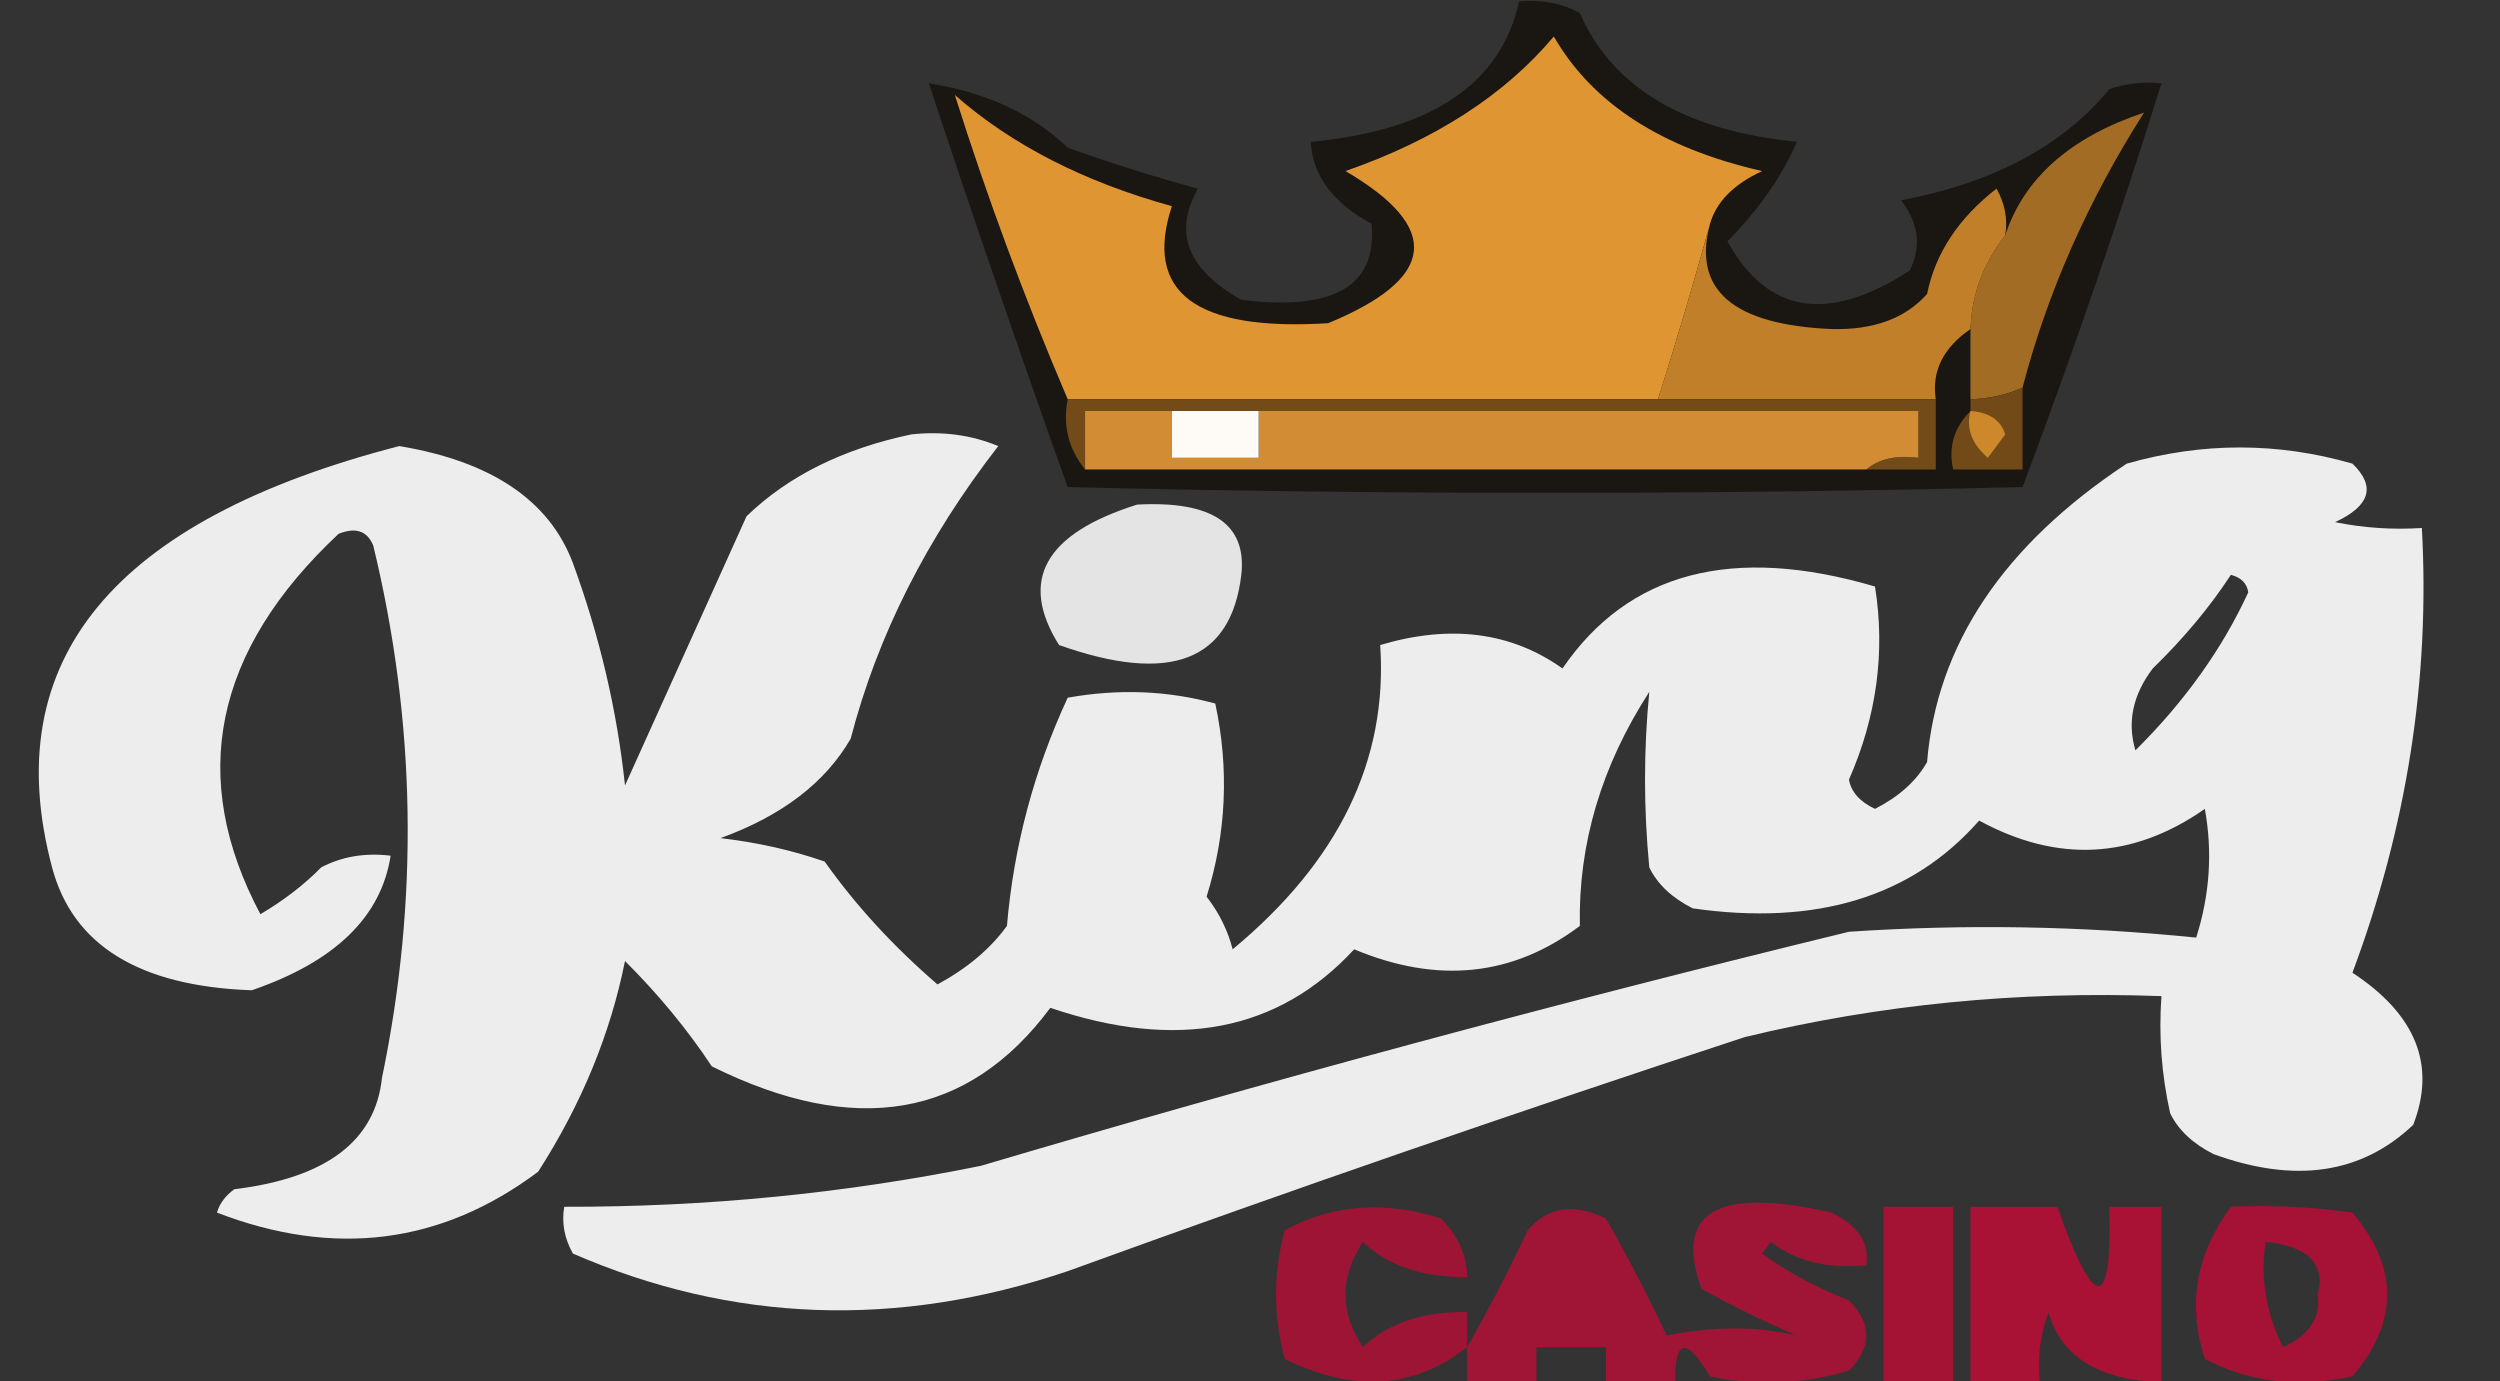 <svg width="1294" height="715" viewBox="0 0 1294 715" fill="none" xmlns="http://www.w3.org/2000/svg">
<rect x="0" y="0" width="1294" height="715" fill="#333333" stroke="none"/>
<g clip-path="url(#clip0_1985_5943)">
<path opacity="0.662" fill-rule="evenodd" clip-rule="evenodd" d="M786.282 0.71C798.162 -0.32 808.645 1.7 817.733 6.768C834.599 45.431 872.042 67.641 930.059 73.4C922.269 91.445 910.29 108.608 894.115 124.888C914.81 162.4 946.261 167.449 988.469 140.032C994.643 127.508 993.142 115.393 983.976 103.687C1031.75 94.644 1067.69 75.462 1091.81 46.141C1100.33 43.217 1109.31 42.207 1118.77 43.112C1096.88 113.236 1072.91 182.897 1046.88 252.095C882.134 256.134 717.388 256.134 552.643 252.095C527.821 182.683 503.858 113.022 480.754 43.112C510.291 47.74 534.255 58.845 552.643 76.428C574.705 84.373 597.171 91.44 620.039 97.63C607.125 120.352 614.613 139.534 642.504 155.176C690.492 161.165 712.958 148.041 709.9 115.802C689.899 104.991 679.415 90.857 678.448 73.4C741.015 67.569 776.96 43.339 786.282 0.71Z" fill="#0F0903"/>
<path fill-rule="evenodd" clip-rule="evenodd" d="M885.13 115.801C876.92 145.599 867.934 175.887 858.172 206.663C756.33 206.663 654.486 206.663 552.644 206.663C530.236 154.163 510.766 101.665 494.234 49.169C523.581 74.944 561.024 94.126 606.561 106.715C591.886 151.365 618.845 171.557 687.436 167.29C743.559 144.138 746.554 117.889 696.422 88.543C742.86 72.376 778.805 49.156 804.255 18.882C824.183 53.519 860.127 76.739 912.089 88.543C897.341 95.382 888.354 104.468 885.13 115.801Z" fill="#DF9632"/>
<path fill-rule="evenodd" clip-rule="evenodd" d="M1046.88 200.606C1038.87 204.3 1029.89 206.319 1019.92 206.664C1019.92 194.549 1019.92 182.434 1019.92 170.319C1020.51 152.582 1026.5 136.429 1037.89 121.859C1047.57 92.254 1071.54 71.053 1109.78 58.256C1080.69 103.962 1059.73 151.412 1046.88 200.606Z" fill="#A36C24"/>
<path fill-rule="evenodd" clip-rule="evenodd" d="M1037.89 121.86C1026.5 136.429 1020.51 152.582 1019.92 170.32C1005.78 180.021 999.784 192.136 1001.95 206.664C954.027 206.664 906.095 206.664 858.172 206.664C867.934 175.888 876.92 145.6 885.13 115.802C875.859 149.928 896.827 168.1 948.033 170.32C969.707 170.888 986.179 164.83 997.457 152.147C1001.73 131.089 1013.72 112.917 1033.4 97.63C1037.8 105.463 1039.3 113.54 1037.89 121.86Z" fill="#C17F29"/>
<path fill-rule="evenodd" clip-rule="evenodd" d="M552.647 206.664C654.489 206.664 756.332 206.664 858.175 206.664C906.098 206.664 954.029 206.664 1001.95 206.664C1001.95 218.779 1001.95 230.894 1001.95 243.009C989.974 243.009 977.986 243.009 966.008 243.009C972.379 237.533 981.365 235.514 992.966 236.951C992.966 228.875 992.966 220.798 992.966 212.722C879.142 212.722 765.318 212.722 651.494 212.722C636.517 212.722 621.541 212.722 606.564 212.722C591.586 212.722 576.61 212.722 561.633 212.722C561.633 222.818 561.633 232.913 561.633 243.009C552.994 232.32 549.999 220.205 552.647 206.664Z" fill="#724B18"/>
<path fill-rule="evenodd" clip-rule="evenodd" d="M606.559 212.722C606.559 220.798 606.559 228.875 606.559 236.952C621.537 236.952 636.513 236.952 651.49 236.952C651.49 228.875 651.49 220.798 651.49 212.722C765.314 212.722 879.138 212.722 992.962 212.722C992.962 220.798 992.962 228.875 992.962 236.952C981.361 235.514 972.375 237.533 966.004 243.009C831.212 243.009 696.421 243.009 561.629 243.009C561.629 232.913 561.629 222.818 561.629 212.722C576.606 212.722 591.582 212.722 606.559 212.722Z" fill="#D28D34"/>
<path fill-rule="evenodd" clip-rule="evenodd" d="M606.562 212.722C621.54 212.722 636.516 212.722 651.493 212.722C651.493 220.798 651.493 228.875 651.493 236.952C636.516 236.952 621.54 236.952 606.562 236.952C606.562 228.875 606.562 220.798 606.562 212.722Z" fill="#FEFBF7"/>
<path fill-rule="evenodd" clip-rule="evenodd" d="M1046.88 200.607C1046.88 214.741 1046.88 228.876 1046.88 243.01C1034.9 243.01 1022.91 243.01 1010.94 243.01C1008.38 231.411 1011.38 221.316 1019.92 212.722C1019.92 210.703 1019.92 208.684 1019.92 206.665C1029.89 206.32 1038.87 204.301 1046.88 200.607Z" fill="#714A18"/>
<path fill-rule="evenodd" clip-rule="evenodd" d="M1019.92 212.722C1029.68 213.449 1035.67 217.487 1037.89 224.837C1034.9 228.875 1031.9 232.913 1028.91 236.952C1020.56 229.75 1017.57 221.673 1019.92 212.722Z" fill="#CD882B"/>
<path opacity="0.915" fill-rule="evenodd" clip-rule="evenodd" d="M471.769 224.836C487.836 223.108 502.813 225.127 516.699 230.893C479.594 278.672 454.134 329.15 440.318 382.33C427.187 405.104 404.722 422.268 372.922 433.818C391.864 435.999 409.836 440.037 426.838 445.933C442.931 468.657 462.4 489.859 485.248 509.537C500.645 501.188 512.626 491.093 521.193 479.25C524.717 438.122 535.201 398.748 552.644 361.129C578.968 356.421 604.429 357.431 629.026 364.158C636.265 397.981 634.767 431.297 624.533 464.106C631.062 472.579 635.555 481.665 638.012 491.364C692.95 445.878 718.412 393.381 714.394 333.87C750.692 323.07 782.143 327.108 808.748 345.985C842.928 296.06 896.844 281.926 970.498 303.583C975.899 337.437 971.406 370.754 957.019 403.531C958.187 409.945 962.68 414.992 970.498 418.675C982.944 412.311 991.93 404.234 997.456 394.445C1002.49 333.701 1036.93 282.213 1100.8 239.979C1139.9 228.82 1178.84 228.82 1217.62 239.979C1229.84 251.716 1226.84 261.812 1208.63 270.267C1223.31 273.256 1238.29 274.266 1253.56 273.296C1257.84 351.186 1245.86 427.914 1217.62 503.479C1250.55 525.115 1261.04 551.364 1249.07 582.227C1222.28 607.644 1187.84 612.69 1145.73 597.37C1134.93 591.9 1127.44 584.837 1123.26 576.169C1118.79 556.076 1117.29 535.887 1118.77 515.594C1044.75 512.853 972.861 519.92 903.102 536.796C785.158 575.539 668.338 615.924 552.644 657.945C464.467 687.736 379.099 684.707 296.54 648.859C292.137 641.026 290.639 632.946 292.047 624.629C365.452 624.798 437.341 617.729 507.713 603.428C655.547 559.656 805.315 519.271 957.019 482.278C1017.18 478.252 1077.09 479.262 1136.74 485.307C1143.78 463.223 1145.28 441.012 1141.23 418.675C1103.9 444.749 1064.96 446.768 1024.41 424.732C989.71 464.229 940.287 479.373 876.144 470.163C865.348 464.696 857.859 457.629 853.679 448.962C850.728 418.526 850.728 388.238 853.679 358.1C828.856 396.537 816.874 436.921 817.734 479.25C783.043 505.375 744.103 509.413 700.915 491.364C661.723 533.876 609.303 543.974 543.658 521.652C501.149 578.713 442.739 588.811 368.429 551.939C355.73 532.792 340.754 514.618 323.498 497.422C315.927 535.227 300.951 571.571 278.568 606.456C228.528 643.97 173.113 651.039 112.325 627.658C113.626 622.981 116.621 618.941 121.311 615.543C168.764 609.794 194.225 590.616 197.693 557.997C216.868 465.886 215.37 374.014 193.2 282.382C190.055 274.764 184.065 272.745 175.227 276.324C110.654 336.872 97.175 402.495 134.79 473.192C146.948 466.012 157.432 457.936 166.241 448.962C176.924 443.337 188.906 441.318 202.186 442.905C197.316 474.601 173.353 497.822 130.297 512.566C72.097 510.478 37.65 489.277 26.956 448.962C-1.523 341.893 58.385 269.204 206.679 230.893C254.389 238.824 284.342 259.016 296.54 291.468C310.387 329.301 319.373 367.665 323.498 406.56C344.465 360.119 365.434 313.679 386.401 267.238C407.905 246.398 436.361 232.263 471.769 224.836ZM1154.71 297.525C1160.08 298.95 1163.07 301.979 1163.7 306.612C1150.21 335.904 1130.74 363.163 1105.29 388.387C1100.94 373.771 1103.94 359.637 1114.28 345.985C1130.24 330.482 1143.72 314.328 1154.71 297.525Z" fill="#FEFEFE"/>
<path opacity="0.87" fill-rule="evenodd" clip-rule="evenodd" d="M588.59 261.18C627.449 259.107 645.421 271.222 642.507 297.525C637.205 342.197 605.754 354.312 548.153 333.87C527.224 300.434 540.703 276.204 588.59 261.18Z" fill="#FEFEFE"/>
<path opacity="0.779" fill-rule="evenodd" clip-rule="evenodd" d="M759.328 697.32C731.865 718.836 700.413 720.853 664.974 703.377C658.983 681.165 658.983 658.958 664.974 636.745C689.775 623.4 716.734 621.383 745.849 630.688C754.912 639.925 759.405 650.023 759.328 660.975C736.424 661.332 718.452 655.275 705.411 642.803C693.43 660.975 693.43 679.147 705.411 697.32C718.452 684.847 736.424 678.79 759.328 679.147C759.328 685.205 759.328 691.262 759.328 697.32Z" fill="#BD0C36"/>
<path opacity="0.811" fill-rule="evenodd" clip-rule="evenodd" d="M759.328 697.319C770.388 678.014 780.871 657.824 790.78 636.744C801.141 624.648 814.621 622.63 831.217 630.687C842.587 650.652 853.07 670.842 862.668 691.262C887.108 686.349 909.576 686.349 930.064 691.262C912.793 683.926 896.32 675.851 880.641 667.032C866.347 627.192 888.813 614.065 948.036 627.658C961.848 634.382 967.833 643.468 966.009 654.917C946.042 656.867 929.561 652.827 916.585 642.802C915.084 644.819 913.593 646.842 912.092 648.859C925.077 658.327 940.048 666.402 957.023 673.089C969.001 685.204 969.001 697.319 957.023 709.434C933.605 716.412 909.639 717.418 885.134 712.463C872.786 691.807 866.795 692.818 867.161 715.491C855.18 715.491 843.198 715.491 831.217 715.491C831.217 709.434 831.217 703.377 831.217 697.319C819.236 697.319 807.254 697.319 795.273 697.319C795.273 703.377 795.273 709.434 795.273 715.491C783.291 715.491 771.309 715.491 759.328 715.491C759.328 709.434 759.328 703.377 759.328 697.319Z" fill="#B90E36"/>
<path opacity="0.803" fill-rule="evenodd" clip-rule="evenodd" d="M974.996 624.629C986.975 624.629 998.962 624.629 1010.94 624.629C1010.94 654.916 1010.94 685.204 1010.94 715.491C998.962 715.491 986.975 715.491 974.996 715.491C974.996 685.204 974.996 654.916 974.996 624.629Z" fill="#C00A35"/>
<path opacity="0.848" fill-rule="evenodd" clip-rule="evenodd" d="M1019.92 624.629C1034.9 624.629 1049.87 624.629 1064.85 624.629C1084.19 679.304 1093.18 679.304 1091.81 624.629C1100.8 624.629 1109.78 624.629 1118.77 624.629C1118.77 654.916 1118.77 685.204 1118.77 715.491C1086.02 714.231 1066.55 702.116 1060.36 679.146C1055.91 691.098 1054.41 703.212 1055.87 715.491C1043.89 715.491 1031.9 715.491 1019.92 715.491C1019.92 685.204 1019.92 654.916 1019.92 624.629Z" fill="#BE0B36"/>
<path opacity="0.809" fill-rule="evenodd" clip-rule="evenodd" d="M1154.72 624.629C1175.9 623.642 1196.86 624.648 1217.62 627.658C1241.59 655.928 1241.59 684.193 1217.62 712.463C1189.14 718.387 1163.68 715.358 1141.24 703.377C1132.05 675.336 1136.55 649.089 1154.72 624.629ZM1172.69 642.802C1194.71 645.067 1203.69 654.154 1199.65 670.06C1201.36 682.012 1195.37 691.098 1181.68 697.319C1172.83 679.583 1169.84 661.41 1172.69 642.802Z" fill="#C00A36"/>
</g>
<defs>
<clipPath id="clip0_1985_5943">
<rect width="1294" height="715" fill="white"/>
</clipPath>
</defs>
</svg>
